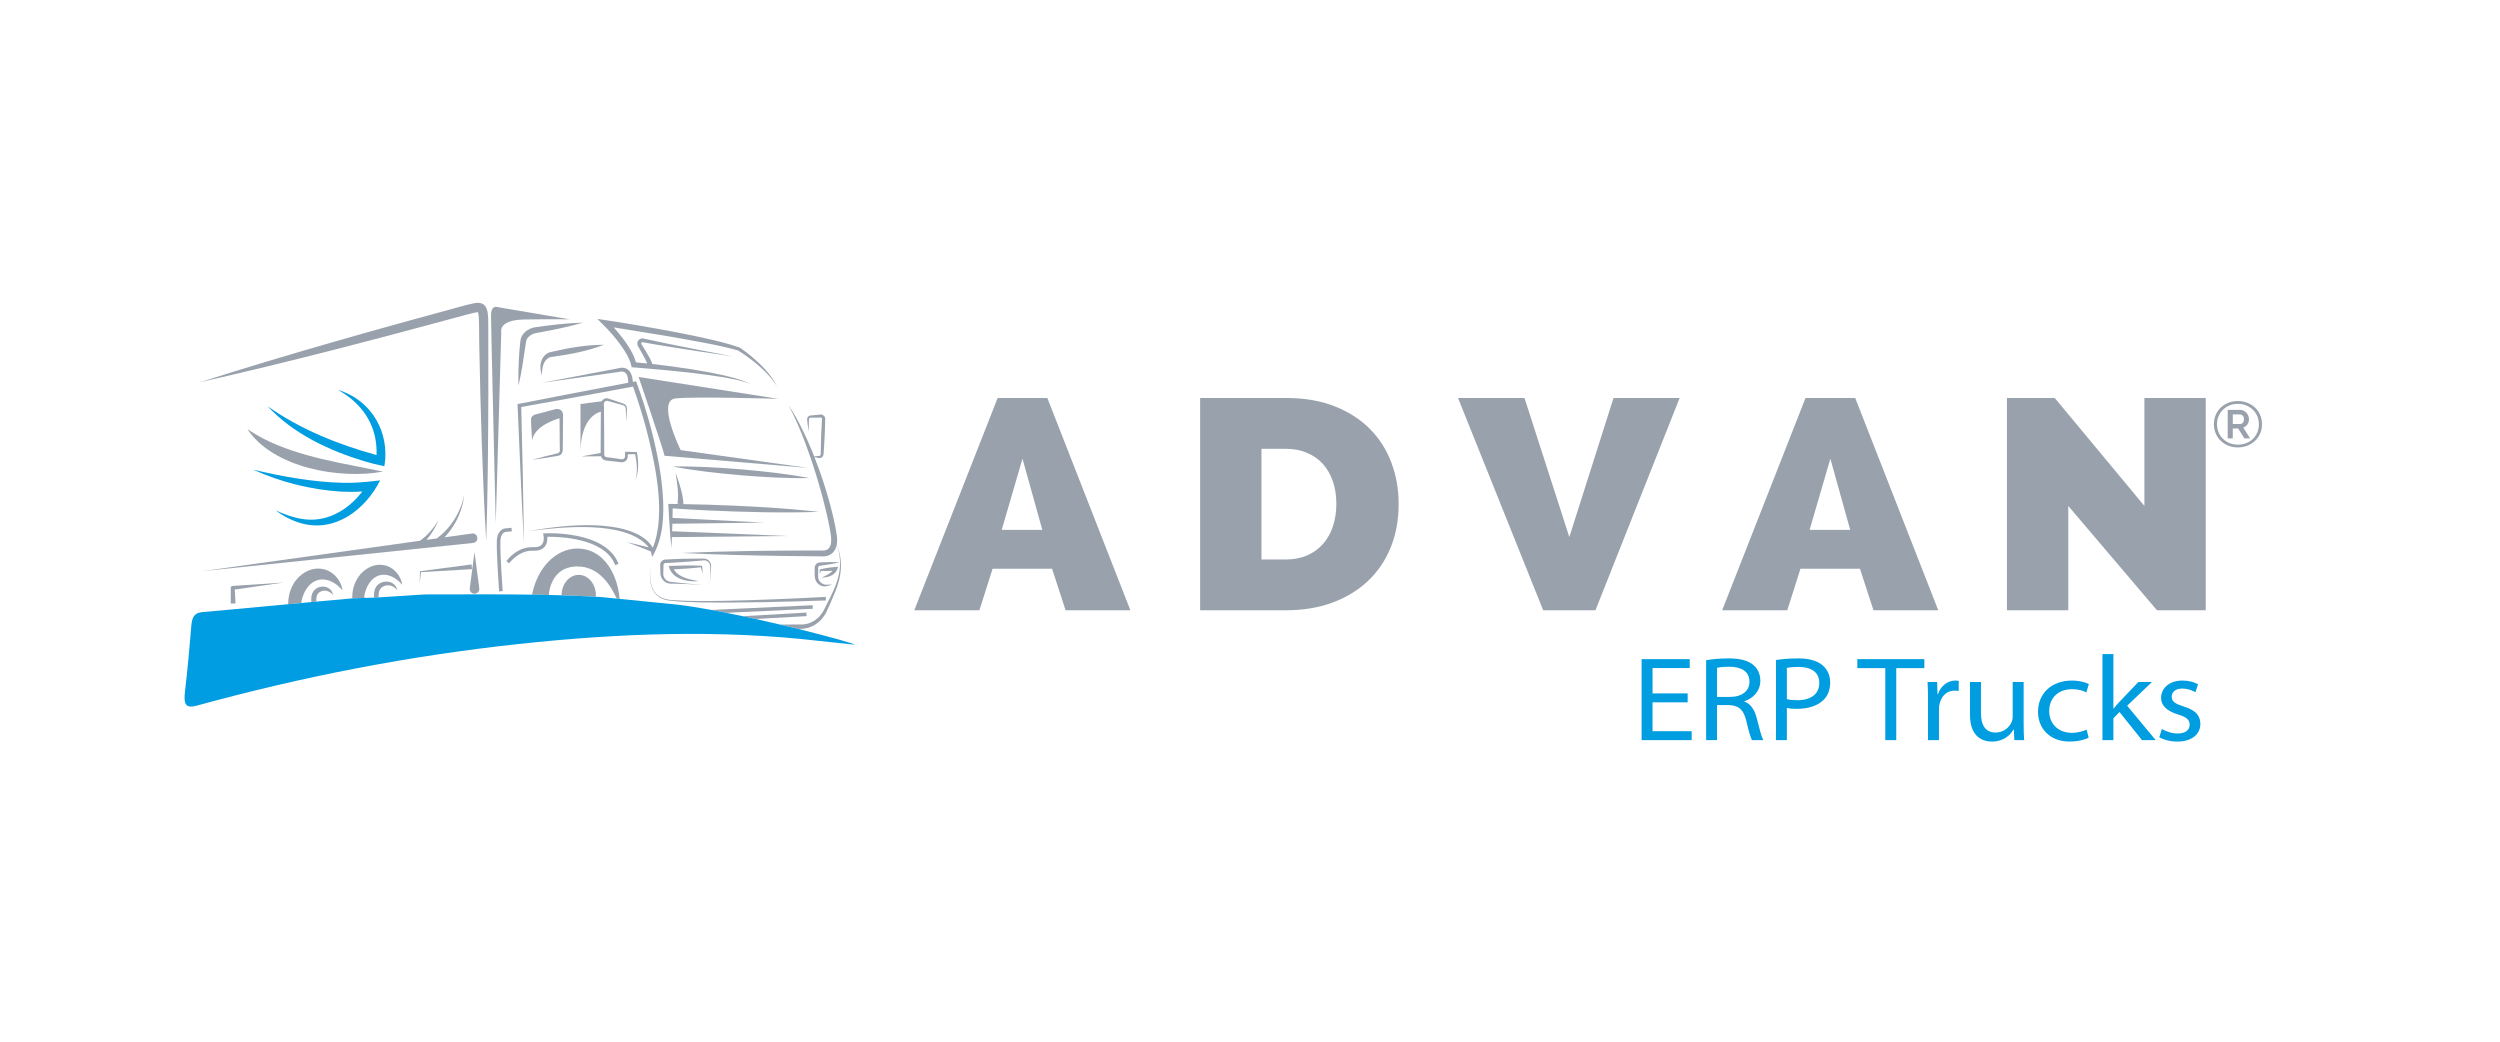 <?xml version="1.0" encoding="UTF-8"?>
<svg xmlns="http://www.w3.org/2000/svg" xmlns:xlink="http://www.w3.org/1999/xlink" version="1.1" x="0px" y="0px" viewBox="0 0 1646.01 686.34" style="enable-background:new 0 0 1646.01 686.34;" xml:space="preserve">
<style type="text/css">
	.st0{fill:#FFFFFF;}
	.st1{fill:#009DE0;}
	.st2{fill:#99A2AC;}
	.st3{fill:#FFFFFF;stroke:#99A2AC;stroke-width:0.733;stroke-miterlimit:10;}
	.st4{fill:#FFFFFF;stroke:#99A2AC;stroke-width:0.717;stroke-miterlimit:10;}
	.st5{fill:none;stroke:#99A2AC;stroke-width:0.733;stroke-miterlimit:10;}
	.st6{fill:none;}
	.st7{fill:#009DE2;}
	.st8{fill:none;stroke:#99A2AC;stroke-width:0.717;stroke-miterlimit:10;}
	.st9{fill:#98A1AB;}
	.st10{fill:#009CE1;}
	.st11{display:none;}
	.st12{display:inline;}
	.st13{fill:#7EBFE6;}
</style>
<g id="drivelog">
</g>
<g id="edi">
</g>
<g id="truck">
</g>
<g id="customer">
</g>
<g id="analytics">
</g>
<g id="security">
</g>
<g id="advan">
</g>
<g id="pro">
</g>
<g id="trucks">
</g>
<g id="services">
	<g>
		<g>
			<path class="st6" d="M382.51,373.08c-18.15-1.68-20.96,14.61-21.16,18.64c2.8,0.07,5.6,0.14,8.4,0.23     c0-7.44,5.06-13.46,11.29-13.46c6.23,0,11.29,6.03,11.29,13.47c0,0.33-0.02,0.65-0.04,0.97c1.25,0.07,2.5,0.13,3.74,0.21     c3.32,0.33,6.64,0.66,9.97,0.99C402.64,386.41,395.36,374.26,382.51,373.08z"></path>
			<path class="st6" d="M467.51,382.33c0.37-0.85,0.27-1.78,0.26-2.69l-0.07-2.74l-0.09-2.74c-0.08-0.75,0.03-1.92-0.28-2.62     c-0.55-1.61-2.19-2.68-3.78-2.59c-3.57,0.31-7.27,0.66-10.91,0.93c-3.65,0.28-7.3,0.49-10.96,0.69c-0.67,0.05-3.32,0.1-3.88,0.18     c-0.53,0.12-0.94,0.63-0.97,1.17c-0.01,0.2-0.02,0.8-0.03,1.01c0.02,1.48-0.17,3.99-0.1,5.36c0.2,2.42,2.22,4.52,4.65,4.83     c7.24,0.82,14.56,1.52,21.85,1.99C465.06,385.23,466.87,384.03,467.51,382.33z M460.06,382.65c-7.59,0.7-17.8-1.37-19.79-10     l1.53-0.08c6.65-0.3,13.31-0.38,19.96-0.11l0.48,0.02l0.04,0.39c0.19,1.67,0.35,3.35,0.46,5.03c-0.48-1.45-0.92-2.92-1.33-4.38     c-4.83,0.56-9.68,0.93-14.54,1.16c-1.08,0.05-2.17,0.1-3.25,0.14C446.62,380.19,454.42,381.64,460.06,382.65z"></path>
			<path class="st6" d="M314.99,205.52C314.99,205.52,314.99,205.52,314.99,205.52C315,205.52,315,205.52,314.99,205.52z"></path>
			<path class="st2" d="M162.89,282.55c16.93,25.54,60.9,33.23,89.23,27.95c-26.87-5.67-54.35-9.3-79-21.84     C169.66,286.84,166.29,284.8,162.89,282.55z"></path>
			<path class="st1" d="M176.18,267.47c16.86,18.06,40.09,29.01,63.44,36.14c4.32,1.32,8.93,2.42,13.43,3.37     c0.16-1.35,0.59-3.89,0.62-5.19c1.2-20.79-11.2-39.14-31.21-45.11c15.2,8.46,24.98,21.85,25.47,39.55     c0.03,1.1,0.03,2.25-0.02,3.38C222.59,292.66,197.72,282.65,176.18,267.47z"></path>
			<path class="st1" d="M198.71,341.63c-5.89-0.91-11.67-3.01-17.24-5.67c4.9,3.77,10.51,6.73,16.62,8.51     c22.49,6.39,42.38-8.78,52.2-28.18c-8.32,1.02-16.9,1.84-25.33,1.57c-19.69-0.56-39.18-4.12-58.34-8.66     c18.26,8.3,38.08,13.21,58.11,14.5c4.59,0.23,9.2,0.2,13.82-0.1C229.18,335.91,214.69,344.46,198.71,341.63z"></path>
			<path class="st2" d="M427.13,362.51c0.36,0.16,0.98,0.42,1.42,0.65c0.05,0.16,0.1,0.32,0.15,0.48c0,0,0.66,3.11,0.66,3.11     c5.64-9.29,7.26-20.27,7.35-30.93c0.08-9.57-0.97-19.1-2.55-28.51c-3.28-18.79-8.37-37.14-14.91-55.07l-0.45-1.21l-1.27,0.24     c-0.29,0.05-0.59,0.11-0.88,0.17c-0.19-4.56-1.97-9.5-7.4-9.33c-0.7,0.04-1.31,0.13-2.04,0.35l-50.82,9.66l51.28-7.26     c5.04-1.31,6.03,3.24,5.9,7.16c-22.9,4.32-49.4,9.41-71.82,13.82l-1.01,0.2c0,0,0.04,1.01,0.04,1     c1.15,25.95,2.7,64.98,4.21,90.58c-0.35-25.44-1.08-63.55-1.81-89.63c23.16-4.13,50.45-9.13,73.61-13.45     c3.04,8.43,5.71,17.07,8.13,25.73c5.98,22.6,14.14,57.73,4.9,80.32c-7-11.69-25.62-14.23-38.03-14.75     c-14.68-0.47-29.29,1.28-43.7,3.86c20.99-2.75,62.95-7.31,78.22,9.71c0.26,0.32,0.51,0.66,0.76,1c-4.75-1.29-9.75-2.4-14.48-3.49     C417.35,358.66,422.45,360.56,427.13,362.51z"></path>
			<path class="st2" d="M399.78,263.91c0.26,0.02,0.71,0.17,1.12,0.29c0.79,0.23,5.35,1.5,6.24,1.74l2.5,0.69     c0.72,0.16,1.48,0.43,1.9,1.08c0.5,0.66,0.46,1.42,0.49,2.24l0.11,2.59l0.26,5.18l0.26-5.18c0,0,0.11-2.59,0.11-2.59     c0.06-0.88,0.09-1.95-0.45-2.75c-0.49-0.87-1.42-1.36-2.35-1.63c0,0-2.45-0.84-2.45-0.84c-1.79-0.57-5.72-2.04-7.51-2.48     c-1.55-0.27-3.12,0.59-3.87,1.93l-13.94,1.85v30.64c0.59-21,10.6-24.93,13.4-25.62c-0.09,7.3-0.16,16.91-0.13,23.63     c0,0.74,0.01,2.59,0.02,3.56l-12.81,2.28l13.01-0.11c0.33,1.05,1.04,1.96,2.08,2.43c0.81,0.44,2,0.41,2.89,0.56     c1.69,0.19,6.09,0.7,7.72,0.88c2.31,0.52,4.64-0.88,4.92-3.28c0.06-0.42,0-1,0.01-1.41l-0.01-0.45c1.62-0.03,3.25-0.07,4.87-0.12     c1.24,5.63,1.74,11.66,0.11,17.26c2.36-5.69,2.2-12.15,1.15-18.14l-0.1-0.53c-2.58-0.08-5.17-0.15-7.75-0.19     c-0.02,0.81-0.04,2.02-0.06,2.82c0.11,1.24-1,2.34-2.23,2.13c-2.63-0.36-6.98-0.98-9.62-1.34c-0.85-0.03-1.66-0.54-1.83-1.41     c-0.01-6.76-0.06-24.28-0.19-30.82l-0.05-2.59c-0.01-0.24,0-0.38,0.01-0.53C397.67,264.61,398.72,263.77,399.78,263.91z"></path>
			<path class="st2" d="M366.92,298.51c-0.4,0.09-1.44,0.34-1.85,0.44c-4.78,1.15-10.05,2.46-14.76,3.79     c4.87-0.6,10.21-1.49,15.07-2.28c0.76-0.14,1.86-0.28,2.6-0.48c1.6-0.4,2.66-2.28,2.52-3.8c0.03-0.79,0.06-3,0.08-3.81     c0.09-4.58,0.16-13.15,0.13-17.76l-0.01-1.27c0.09-3.32-3-4.87-5.88-3.71c-4.06,1.06-8.21,2.14-12.26,3.26     c-0.9,0.15-2.08,0.84-2.52,1.76c-0.53,0.85-0.44,1.94-0.39,2.86l0.1,2.54c0.15,3.25,0.31,6.51,0.55,9.76l0,0.25     c0-0.03,0.01-0.05,0.02-0.08c0.01,0.07,0.01,0.14,0.01,0.21c0.01-0.14,0.02-0.27,0.03-0.41c1.66-9.39,15.47-13.67,18.04-14.39     c-0.01,5.21,0.05,12.41,0.13,16.96l0.04,2.54c-0.01,0.53,0.11,1.84-0.01,2.25C368.36,297.89,367.66,298.4,366.92,298.51z"></path>
			<path class="st2" d="M444.61,262.36c12.34-1.46,67.88,0.24,67.88,0.24l-92.03-14.39c0,0,15.73,45.85,17.07,51.87l94.7,8.03     l-84.06-11.74C448.18,296.37,432.15,263.83,444.61,262.36z"></path>
			<path class="st2" d="M442.84,307.16c14.86,2.81,29.85,4.43,44.88,5.75c15.04,1.22,30.09,2.14,45.21,1.85     c-14.86-2.82-29.85-4.43-44.88-5.75C473.01,307.8,457.96,306.88,442.84,307.16z"></path>
			<path class="st2" d="M465.84,336.06c24.09,1.09,49.24,1.78,73.35,0.96c-23.97-2.7-49.09-3.96-73.2-4.74     c-5.34-0.18-10.69-0.29-16.04-0.37c-0.01-1.91-0.28-3.68-0.6-5.42c-1.03-5.23-2.72-10.3-4.6-15.25c1.11,6.7,2.3,13.72,1.31,20.44     l2.1,0.19c-2.72-0.04-5.43-0.07-8.15-0.09c0.32,6.89,0.75,13.78,1.29,20.66l-0.02,1.2l0.11,0c0.01,0.11,0.02,0.23,0.03,0.34     c0.18,2.3,0.4,4.61,0.62,6.91c0.13-2.31,0.26-4.62,0.35-6.93c0-0.11,0.01-0.22,0.01-0.33l76.3-0.73l-76.16-3.12     c0.06-1.65,0.11-3.3,0.15-4.95l60.53-0.73l-60.44-3.11c0.04-2.09,0.08-4.17,0.11-6.26C450.53,335.25,458.18,335.71,465.84,336.06     z"></path>
			<path class="st2" d="M463.57,367.76c-8.31-0.01-16.49,0.12-24.73,0.61l-0.68,0.04c-1.82-0.04-3.56,1.59-3.5,3.46     c0.01,0.72,0.07,3.04,0.09,3.79l0.04,1.37c-0.17,3.63,2.78,7.12,6.47,7.23c7.36,0.15,14.65,0.36,21.96,0.83     c-7.29-0.47-14.61-1.17-21.85-1.99c-2.43-0.31-4.45-2.4-4.65-4.83c-0.07-1.37,0.12-3.89,0.1-5.36c0.01-0.21,0.02-0.81,0.03-1.01     c0.03-0.54,0.44-1.05,0.97-1.17c0.56-0.08,3.21-0.13,3.88-0.18c3.65-0.19,7.31-0.4,10.96-0.69c3.63-0.27,7.33-0.62,10.91-0.93     c1.59-0.08,3.23,0.98,3.78,2.59c0.31,0.7,0.2,1.87,0.28,2.62l0.09,2.74l0.07,2.74c0.01,0.91,0.12,1.84-0.26,2.69     c-0.64,1.71-2.45,2.9-4.3,2.76c1.84,0.17,3.7-1,4.38-2.73c0.38-0.86,0.35-1.82,0.37-2.72l0.07-2.74c0.03-0.9,0.11-3.25,0.14-4.12     C468.32,370.22,466.21,367.86,463.57,367.76z"></path>
			<path class="st2" d="M540.89,370.25c-0.74,0.07-1.49-0.02-2.28,0.29c-1.36,0.48-2.28,1.96-2.23,3.37l-0.01,0.98     c-0.02,1.15,0.03,2.78,0.03,3.94c-0.09,2.23,0.91,4.62,2.73,5.94c1.21,0.96,2.75,1.39,4.23,1.37c1.57-0.35,3.13-0.7,4.68-1.16     c-1.61-0.09-3.21-0.06-4.81-0.03c-0.63-0.13-2.28-0.76-2.94-1.54c-1.27-1.27-1.75-2.79-1.62-4.58c0.03-1.53,0.05-3.4,0.02-4.92     c-0.05-0.84,0.51-1.39,1.37-1.45c4.26-0.55,8.49-1.21,12.67-2.27C548.75,369.94,544.83,370.04,540.89,370.25z"></path>
			<path class="st2" d="M461.41,373.52c0.41,1.47,0.85,2.93,1.33,4.38c-0.11-1.69-0.27-3.36-0.46-5.03l-0.04-0.39l-0.48-0.02     c-6.65-0.27-13.31-0.19-19.96,0.11l-1.53,0.08c1.98,8.63,12.2,10.7,19.79,10c-5.63-1-13.44-2.46-16.44-7.83     c1.08-0.04,2.17-0.09,3.25-0.14C451.73,374.45,456.57,374.08,461.41,373.52z"></path>
			<path class="st2" d="M541.07,380.25c3.93,0.09,8.71-1.38,10.19-5.45l0.55-1.65l-1.76,0.14c-3.47,0.28-6.93,0.78-10.33,1.68     c-0.03,0.96-0.05,1.91,0.01,2.89c0.31-0.65,0.57-1.31,0.82-1.97c2.52,0.15,5.02,0.1,7.51-0.08     C546.36,377.92,543.44,379.06,541.07,380.25z"></path>
			<path class="st2" d="M443.8,395.17c-10.16-0.33-15.07-4.95-15.74-15.18c-0.15-2.77,0.05-5.56,0.59-8.28     c-0.58,2.72-0.84,5.51-0.73,8.29c0.26,8.77,4.64,14.88,13.76,15.53c6.22,0.74,12.5,0.9,18.75,1.06     c27.79,0.48,55.58-0.32,83.36-1.25l-0.11-2.34c-22.18,1.17-44.38,2.13-66.58,2.58C465.99,395.72,454.86,395.95,443.8,395.17z"></path>
			<path class="st2" d="M535.15,400.82l-0.11-2.34l-66.68,3.1c3.22,0.59,6.53,1.22,9.88,1.89L535.15,400.82z"></path>
			<path class="st2" d="M531.09,405.66l-0.13-2.34l-41.91,2.38c2.86,0.61,5.73,1.23,8.59,1.86L531.09,405.66z"></path>
			<path class="st2" d="M527.05,414.07c2.33,0.08,6.04-0.78,8.52-2.17c3.94-2.05,6.91-5.52,8.77-9.47c0.55-1.14,1.15-2.66,1.69-3.8     c3.38-7.55,6.99-15.29,7.57-23.68c0.42-5.52-0.58-11.1-2.68-16.19c0.81-4.19-0.48-8.98-1.12-12.99     c-3.2-15.27-7.88-30.23-13.55-44.77c0.35,0.08,0.7,0.15,1.05,0.22c0.82,0.14,1.64,0.34,2.47,0.39c1.34-0.06,2.45-1.34,2.47-2.65     l0.07-0.92c0.1-1.23,0.16-2.45,0.25-3.68c0.4-6.13,0.65-12.26,0.77-18.4c0.14-1.88-1.85-3.56-3.68-2.96     c-2.18,0.22-4.37,0.35-6.54,0.63c-1.12,0.37-1.86,1.63-1.69,2.75l0.29,2.63c0.2,1.75,0.42,3.5,0.68,5.24     c0.09-1.76,0.15-3.51,0.18-5.27l0.04-2.63c-0.03-0.72,0.41-1.21,0.94-1.34c1.19,0.11,4.46-0.09,6.35-0.08l0.07,0l0.17-0.04     c0.57-0.14,1.16,0.34,1.06,1.02c-0.47,7.35-0.74,14.72-0.82,22.09l0,0.92c0.06,0.56-0.27,1.04-0.81,1.21     c-0.69,0.04-2.22,0.19-3.52,0.37c-0.45-1.15-0.89-2.3-1.35-3.44c-4.32-10.45-9.18-20.77-15.45-30.19     c4.21,8,7.76,16.28,10.91,24.7c6.25,16.82,11.44,34.12,15.23,51.64c0.38,1.91,0.97,4.66,1.25,6.56     c0.81,4.61,1.91,12.23-4.29,12.71c-31.02-0.1-62.42,0.26-93.42,1.58c22.75,1.17,46.1,1.69,68.9,2.01     c7.62,0.13,15.24,0.17,22.86,0.22c0.35,0.04,0.62,0.05,0.92,0.06c2.49,0.04,5.03-0.72,6.82-2.58c1.37-1.49,2.12-3.2,2.47-5.02     c1.86,5.16,2.63,10.72,1.96,16.12c-0.94,8.22-4.82,15.66-8.49,22.97c-1.18,2.37-2.3,4.94-3.98,6.98     c-2.8,3.57-6.97,5.91-11.48,6.3c-0.67,0.06-1.37,0.07-1.94,0.03l-13.46,0.04c4.18,0.99,8.25,1.97,12.14,2.93     C526.55,414.09,527.05,414.07,527.05,414.07z"></path>
			<path class="st2" d="M408.17,226.51c3.08,4.25,6.19,8.92,7.42,13.99l0.29,1.3l1.28,0.09c12.72,0.98,26.07,2.22,38.73,3.68     c6.44,0.77,12.87,1.6,19.27,2.65c6.37,1.14,12.83,2.14,18.86,4.59c-5.83-2.94-12.27-4.43-18.6-5.92     c-6.36-1.42-12.78-2.59-19.21-3.61c-8.89-1.42-17.79-2.61-26.73-3.62c-0.38-1.51-1.18-2.91-1.88-4.26     c-1.38-2.52-3.46-5.88-4.99-8.35c-0.4-0.62-0.48-1.04-0.42-1.19c0.04-0.22,0.42-0.47,0.71-0.59c18.32,3.47,59.6,9.41,59.6,9.41     s-41.41-7.83-59.44-11.9l-0.27-0.06l-0.26,0.07c-2.79,0.66-3.71,3.24-2.21,5.59c1.4,2.43,3.4,5.95,4.65,8.41     c0.39,0.84,0.82,1.66,1.14,2.52c-2.47-0.27-4.94-0.52-7.42-0.75c-1.46-5.29-4.35-9.86-7.48-14.24c-2.24-3.07-4.62-5.96-7.14-8.76     c19.39,3.09,42.07,6.77,60.55,10.31c6.91,1.32,15.54,3.21,21.41,4.93c4.97,3.13,9.8,6.69,14.22,10.59     c4.43,3.95,8.57,8.29,11.57,13.47c-3.92-8.16-10.52-14.69-17.38-20.45c-2.35-1.95-4.75-3.79-7.31-5.52     c-7.2-2.61-14.54-4.28-21.88-5.98c-14.38-3.23-29.45-5.98-44.02-8.48c-9.23-1.58-18.66-3.1-27.95-4.45l4.19,4.16     C401.28,217.95,404.95,222.14,408.17,226.51z"></path>
			<path class="st2" d="M343.47,221.53c-0.8,1.56-0.93,3.37-1.09,5.05c-0.3,3.04-0.53,6.06-0.7,9.1     c-0.32,6.07-0.52,12.14-0.28,18.25c1.99-8.6,3.36-18.16,4.65-26.9l0.33-2.19c0.32-1.76,1.38-3.08,2.95-4.09     c0.98-0.65,2.36-1.25,3.46-1.47l4.47-0.79c8.96-1.66,17.83-3.5,26.61-6.08c-10.65,0.3-21.25,1.58-31.77,3.08     C348.53,216.24,345.2,218.15,343.47,221.53z"></path>
			<path class="st2" d="M357.1,242.84c0.48-3.85,2.72-7.98,6.97-7.96c11.41-1.53,22.78-3.75,33.57-7.87     c-11.55-0.01-22.96,1.96-34.17,4.59c-4.88,0.53-8.21,5.44-7.61,11.18c0.13,1.53,0.42,3.01,0.86,4.44     C356.78,245.74,356.86,244.26,357.1,242.84z"></path>
			<path class="st2" d="M382.51,373.08c12.85,1.19,20.13,13.34,23.48,21.04c0.67,0.07,1.35,0.13,2.02,0.2     c-1.84-19.15-12.33-33.18-27.77-33.18c-14.44,0-26.55,12.92-29.92,30.37c3.67,0.05,7.35,0.12,11.02,0.21     C361.55,387.68,364.36,371.4,382.51,373.08z"></path>
			<path class="st2" d="M381.04,378.48c-6.23,0-11.29,6.03-11.29,13.46c7.51,0.23,15.03,0.55,22.54,0.97     c0.02-0.32,0.04-0.64,0.04-0.97C392.33,384.51,387.27,378.48,381.04,378.48z"></path>
			<path class="st2" d="M405.03,372.09l2.2-0.81c-3.38-9.16-12.85-15.55-27.4-18.47c-10.82-2.17-20.49-1.7-20.9-1.68l-1.4,0.08     l0.31,1.36c0.01,0.04,0.82,3.66-1.03,5.87c-1.11,1.33-3.01,1.94-5.7,1.81c-10.71-0.51-17.48,8.83-17.76,9.23l1.91,1.36     c0.06-0.09,6.35-8.7,15.74-8.25c3.45,0.16,6.02-0.73,7.62-2.66c1.74-2.1,1.84-4.85,1.71-6.5     C367.1,353.33,398.31,353.85,405.03,372.09z"></path>
			<path class="st2" d="M332.71,350.27l4.29-0.43l-0.23-2.34l-4.28,0.42c-0.21,0.02-5.18,0.59-5.39,8.5     c-0.23,8.73,1.45,31.94,1.52,32.93l2.34-0.17c-0.02-0.24-1.74-24.08-1.51-32.7C329.59,350.75,332.59,350.29,332.71,350.27z"></path>
			<path class="st2" d="M330.04,218.54c0,0-2.12-7.88,15.16-8.19c17.28-0.3,29.92-0.08,29.92-0.08l-47.61-8.1     c0,0-4.22-1.69-4.22,5.63c0,7.32,3.13,136.74,3.13,136.74L330.04,218.54z"></path>
			<path class="st2" d="M309.51,206.6c1.41-0.28,3.74-1.02,5.19-1.07c0.89,3.15,0.62,7.17,0.73,10.59l0.11,10.81     c0.84,42.96,2.05,86.52,4.59,129.38c1.06-32.33,1.28-64.75,1.4-97.09c-0.02-12.03,0-31.08-0.04-43.11     c-0.2-8,1.35-19.55-10.73-16.14c-0.9,0.22-3.05,0.7-3.94,0.9c-57.81,15.65-117.99,32.54-174.93,50.72     c56.97-12.81,115.99-28.33,172.45-43.64C305.86,207.55,307.98,206.89,309.51,206.6z M314.99,205.52     C314.99,205.52,314.99,205.52,314.99,205.52C315,205.52,315,205.52,314.99,205.52z"></path>
			<path class="st2" d="M310.78,351.26l-18.04,2.52c5.1-5.51,9.02-12.13,11.15-19.32c0.94-2.91,1.41-5.93,1.79-8.93     c-0.63,2.96-1.36,5.89-2.53,8.67c-3.17,7.98-8.64,15.22-15.56,20.29l-6.74,0.94c3.32-3.86,5.93-8.28,7.88-12.96     c-3.17,5.2-7.23,10.07-12.24,13.57l-143.32,20.02l178.31-18.59C315.69,356.93,314.96,350.83,310.78,351.26z"></path>
			<path class="st2" d="M240.45,393.66c-0.22-0.2-0.45-0.4-0.68-0.59c0.36-2.61,1.1-5.11,2.28-7.33c5.48-10.3,15.82-8.98,22.74-0.72     c-0.66-6.09-6.02-12.23-12.63-13c-7.14-1.18-14.33,3.78-17.4,9.8c-2.1,3.81-2.92,7.99-2.88,12.17     C234.73,393.87,237.59,393.77,240.45,393.66z"></path>
			<path class="st2" d="M198.32,397.02c0.41-2.69,1.2-5.26,2.42-7.55c5.96-11.2,17.21-9.77,24.74-0.79     c-0.72-6.63-6.55-13.31-13.74-14.14c-7.77-1.29-15.58,4.11-18.93,10.66c-2.18,3.96-3.09,8.28-3.13,12.63     C192.58,397.55,195.47,397.28,198.32,397.02z"></path>
			<path class="st2" d="M210.85,389.62c3.01-1.51,6.21-0.62,8.41,2.16c-1.16-7.62-12.35-7.21-14.01,0.01     c-0.41,1.61-0.42,3.12-0.25,4.61c1.09-0.1,2.17-0.2,3.24-0.3C208.13,393.53,208.46,390.85,210.85,389.62z"></path>
			<path class="st2" d="M249.26,393.33c-0.12-2.87,0.33-5.87,3.05-7.2c3.37-1.67,7.03-0.55,9.31,2.61c-1.48-8-13.24-7.61-15.04,0.09     c-0.41,1.6-0.45,3.12-0.31,4.62c0.86-0.03,1.71-0.06,2.57-0.1C248.97,393.34,249.11,393.33,249.26,393.33z"></path>
			<path class="st2" d="M312.83,390.89c1.73-0.23,2.95-1.81,2.72-3.54l-3.13-23.89l-3.13,23.89     C309,389.37,310.81,391.19,312.83,390.89z"></path>
			<polygon class="st2" points="310.79,374.73 310.5,371.61 276.8,376.07 276.51,376.11 276.51,376.38 276.34,384.37 277.14,376.72         "></polygon>
			<path class="st2" d="M153.09,385.78c-0.65,0.04-1.16,0.58-1.16,1.24v0.08l0.01,10.28l3.13-0.09l-0.49-9.12l32.02-4.62     L153.09,385.78z"></path>
			<path class="st7" d="M525.66,414.13c-3.89-0.96-7.96-1.95-12.14-2.93c-5.17-1.22-10.51-2.45-15.89-3.64     c-2.86-0.63-5.73-1.26-8.59-1.86c-3.63-0.77-7.25-1.52-10.81-2.23c-3.35-0.67-6.66-1.3-9.88-1.89     c-8.17-1.5-15.81-2.71-22.39-3.49c-12.65-1.26-25.3-2.51-37.95-3.77c-0.67-0.07-1.35-0.13-2.02-0.2     c-3.32-0.33-6.64-0.66-9.97-0.99c-1.25-0.08-2.49-0.14-3.74-0.21c-7.51-0.42-15.02-0.74-22.54-0.97c-2.8-0.09-5.6-0.16-8.4-0.23     c-3.67-0.09-7.35-0.15-11.02-0.21c-23.58-0.35-47.16-0.12-70.74-0.13c-10.11,0.65-20.22,1.3-30.32,1.94     c-0.14,0.01-0.29,0.02-0.43,0.03c-0.86,0.03-1.71,0.06-2.57,0.1c-1.94,0.07-3.87,0.14-5.81,0.21c-2.86,0.11-5.71,0.21-8.57,0.32     c-0.06,0-0.12,0-0.17,0.01c-5.66,0.49-13.99,1.24-23.46,2.11c-1.06,0.1-2.15,0.2-3.24,0.3c-2.19,0.2-4.42,0.41-6.69,0.62     c-2.84,0.26-5.73,0.53-8.64,0.8c-24.54,2.28-50.16,4.68-56.16,5.16c-5.17,0.41-7.06,2.84-7.55,8.98     c-1.15,14.5-2.49,28.99-4.18,43.41c-0.98,8.38,0.45,11.24,7.83,9.21c69.86-19.21,140.43-32.86,211.72-40.55     c65.99-7.11,132-9.65,198.08-2.04c7.73,0.89,15.48,1.66,23.22,2.48C562.69,423.87,546.76,419.34,525.66,414.13z"></path>
		</g>
	</g>
	<g>
		<g>
			<g>
				<g>
					<path class="st2" d="M1473.41,294.58c-2.28,0-4.39-0.39-6.3-1.16c-1.92-0.78-3.58-1.85-4.99-3.22       c-1.41-1.37-2.51-2.98-3.3-4.84c-0.79-1.86-1.18-3.89-1.18-6.09c0-2.17,0.39-4.19,1.18-6.05c0.79-1.86,1.89-3.47,3.3-4.82       c1.41-1.35,3.07-2.42,4.99-3.19c1.92-0.78,4.02-1.16,6.3-1.16s4.39,0.39,6.32,1.16c1.93,0.78,3.61,1.84,5.03,3.19       c1.42,1.35,2.54,2.96,3.34,4.82s1.21,3.88,1.21,6.05c0,2.2-0.4,4.23-1.21,6.09s-1.92,3.48-3.34,4.84       c-1.42,1.37-3.1,2.44-5.03,3.22C1477.81,294.19,1475.7,294.58,1473.41,294.58z M1473.41,292.76c1.95,0,3.76-0.32,5.44-0.97       c1.68-0.65,3.14-1.56,4.4-2.75c1.25-1.18,2.23-2.6,2.94-4.25s1.06-3.48,1.06-5.48c0-1.89-0.35-3.65-1.04-5.29       c-0.69-1.64-1.66-3.05-2.9-4.25c-1.24-1.2-2.71-2.14-4.4-2.83c-1.69-0.69-3.53-1.04-5.5-1.04c-2,0-3.84,0.35-5.5,1.04       c-1.67,0.69-3.11,1.64-4.34,2.83c-1.23,1.2-2.18,2.61-2.86,4.23c-0.68,1.62-1.02,3.38-1.02,5.27c0,1.92,0.34,3.69,1.02,5.33       c0.68,1.64,1.63,3.06,2.86,4.27c1.23,1.21,2.67,2.17,4.34,2.86C1469.58,292.41,1471.41,292.76,1473.41,292.76z M1466.73,269.87       h8.16c0.85,0,1.63,0.18,2.35,0.53c0.72,0.35,1.33,0.82,1.84,1.4c0.51,0.58,0.91,1.23,1.21,1.97c0.3,0.73,0.44,1.48,0.44,2.24       c0,1.27-0.35,2.41-1.04,3.43c-0.69,1.02-1.6,1.71-2.73,2.07l4.53,7.15h-3.76l-4.15-6.56h-3.51v6.56h-3.34V269.87z        M1474.68,279.18c0.87,0,1.55-0.29,2.03-0.87c0.48-0.58,0.72-1.35,0.72-2.31c0-0.99-0.27-1.76-0.82-2.31       c-0.55-0.55-1.23-0.83-2.05-0.83h-4.48v6.3H1474.68z"></path>
				</g>
			</g>
			<g>
				<g>
					<g>
						<path class="st2" d="M601.96,401.82l54.89-139.78h32.73l54.68,139.78h-42.67l-8.91-27.37h-39.15l-8.7,27.37H601.96z         M673.21,302l-13.67,46.86h26.72L673.21,302z"></path>
						<path class="st2" d="M790.17,401.82V262.03h56.55c12.15,0,22.85,1.84,32.11,5.51c9.25,3.68,16.98,8.66,23.2,14.96        c6.21,6.3,10.91,13.68,14.08,22.15c3.17,8.47,4.76,17.49,4.76,27.07c0,10.63-1.76,20.25-5.28,28.84        c-3.52,8.6-8.53,15.95-15.02,22.05c-6.49,6.1-14.29,10.83-23.4,14.18c-9.11,3.35-19.26,5.02-30.45,5.02H790.17z         M879.86,331.73c0-5.38-0.76-10.3-2.28-14.77c-1.52-4.46-3.7-8.27-6.52-11.42c-2.83-3.15-6.32-5.61-10.46-7.38        c-4.14-1.77-8.77-2.66-13.88-2.66h-16.16v72.85h16.16c5.25,0,9.94-0.92,14.09-2.76c4.14-1.84,7.63-4.4,10.46-7.68        c2.83-3.28,4.97-7.15,6.42-11.62C879.14,341.84,879.86,336.98,879.86,331.73z"></path>
						<path class="st2" d="M1003.73,262.03l29.52,91.55l29.1-91.55h43.54l-55.44,139.78h-34.41l-56.07-139.78H1003.73z"></path>
						<path class="st2" d="M1133.87,401.82l54.89-139.78h32.73l54.68,139.78h-42.67l-8.91-27.37h-39.15l-8.7,27.37H1133.87z         M1205.12,302l-13.67,46.86h26.72L1205.12,302z"></path>
						<path class="st2" d="M1361.76,333.11v68.71h-40.39V262.03h31.48l59.03,71.07v-71.07h40.39v139.78h-32.11L1361.76,333.11z"></path>
					</g>
				</g>
			</g>
		</g>
		<g>
			<g>
				<path class="st1" d="M1111.17,462.41h-23.13v19.01h25.77v5.89h-32.98v-53.35h31.68v5.89h-24.47v16.67h23.13V462.41z"></path>
				<path class="st1" d="M1123.33,434.68c3.81-0.69,9.44-1.19,14.74-1.19c8,0,13.11,1.49,16.62,4.58c2.63,2.23,4.32,5.89,4.32,10.05      c0,7.07-4.89,11.8-10.55,13.54v0.21c4.11,1.5,6.7,5.37,8.04,10.41c1.93,7.51,3.25,12.8,4.45,15.02h-7.45      c-0.87-1.53-2.13-5.91-3.73-12.63c-1.72-7.3-4.8-10.17-11.39-10.44h-7.89v23.08h-7.16V434.68z M1130.49,458.85h8.53      c7.9,0,12.83-3.92,12.83-9.95c0-7.19-5.83-9.91-13.33-9.91c-4.04,0-6.73,0.38-8.02,0.7V458.85z"></path>
				<path class="st1" d="M1169.32,434.57c3.62-0.58,8.47-1.08,14.74-1.08c7.38,0,12.67,1.69,16,4.61c3,2.56,4.94,6.42,4.94,11.2      c0,4.81-1.52,8.81-4.45,11.6c-3.93,3.87-10.14,5.8-17.54,5.8c-2.44,0-4.69-0.1-6.53-0.62v21.24h-7.16V434.57z M1176.48,460.29      c1.81,0.55,4.14,0.74,6.81,0.74c9.15,0,14.54-4.16,14.54-11.37c0-7.59-5.97-10.56-13.79-10.56c-3.58,0-6.22,0.32-7.56,0.59      V460.29z"></path>
				<path class="st1" d="M1241.29,439.9h-18.41v-5.94h44.13v5.94h-18.51v47.41h-7.21V439.9z"></path>
				<path class="st1" d="M1269.42,461.63c0-4.95-0.08-8.82-0.32-12.6h6.32l0.25,8.02h0.26c1.97-5.64,6.51-8.97,11.54-8.97      c0.82,0,1.43,0.06,2.15,0.24v6.66c-0.83-0.18-1.63-0.25-2.74-0.25c-5.26,0-8.91,3.74-9.96,9.22c-0.19,0.97-0.3,2.1-0.3,3.17      v20.2h-7.21V461.63z"></path>
				<path class="st1" d="M1332.38,476.82c0,3.94,0.1,7.4,0.32,10.49h-6.43l-0.36-7.01h-0.21c-1.96,3.48-6.38,7.96-14.16,7.96      c-5.76,0-14.47-2.74-14.47-17.46v-21.77h7.21v20.43c0,7.72,2.71,12.85,9.69,12.85c5.02,0,8.84-3.24,10.45-6.81      c0.4-1,0.74-2.27,0.74-3.62v-22.84h7.21V476.82z"></path>
				<path class="st1" d="M1375.17,485.77c-2,0.93-6.56,2.48-12.53,2.48c-12.61,0-20.79-8.22-20.79-19.6      c0-12.07,8.87-20.57,22.37-20.57c4.79,0,8.97,1.2,11.1,2.31l-1.66,5.48c-2-1.08-4.97-2.1-9.4-2.1c-9.6,0-15.08,6.3-15.05,14.39      c0,8.85,6.46,14.33,14.78,14.33c4.65,0,7.72-1.2,9.89-2.1L1375.17,485.77z"></path>
				<path class="st1" d="M1391.47,466.51h0.16c1-1.28,2.54-3.06,3.77-4.38l12.51-13.1h8.95l-16.34,15.62l18.8,22.65h-9.04      l-14.79-18.51l-4.02,4.12v14.38h-7.21v-56.67h7.21V466.51z"></path>
				<path class="st1" d="M1423.42,479.97c2.34,1.45,6.44,2.97,10.24,2.97c5.62,0,8.03-2.62,8.03-5.74c0-3.5-2.34-5.16-7.85-6.85      c-7.55-2.26-11-6.18-10.98-10.84c0-6.14,5.13-11.43,14.12-11.43c4.2,0,7.92,1.08,10.23,2.49l-1.77,5.21      c-1.48-0.89-4.68-2.43-8.77-2.43c-4.39,0-6.8,2.36-6.8,5.38c0,3.37,2.67,4.77,8.1,6.5c7.32,2.33,10.72,5.6,10.75,11.44      c0,6.48-5.28,11.59-15.24,11.59c-4.66,0-8.78-1.16-11.82-2.82L1423.42,479.97z"></path>
			</g>
		</g>
	</g>
</g>
<g id="permission">
</g>
<g id="Capa_12" class="st11">
</g>
</svg>
